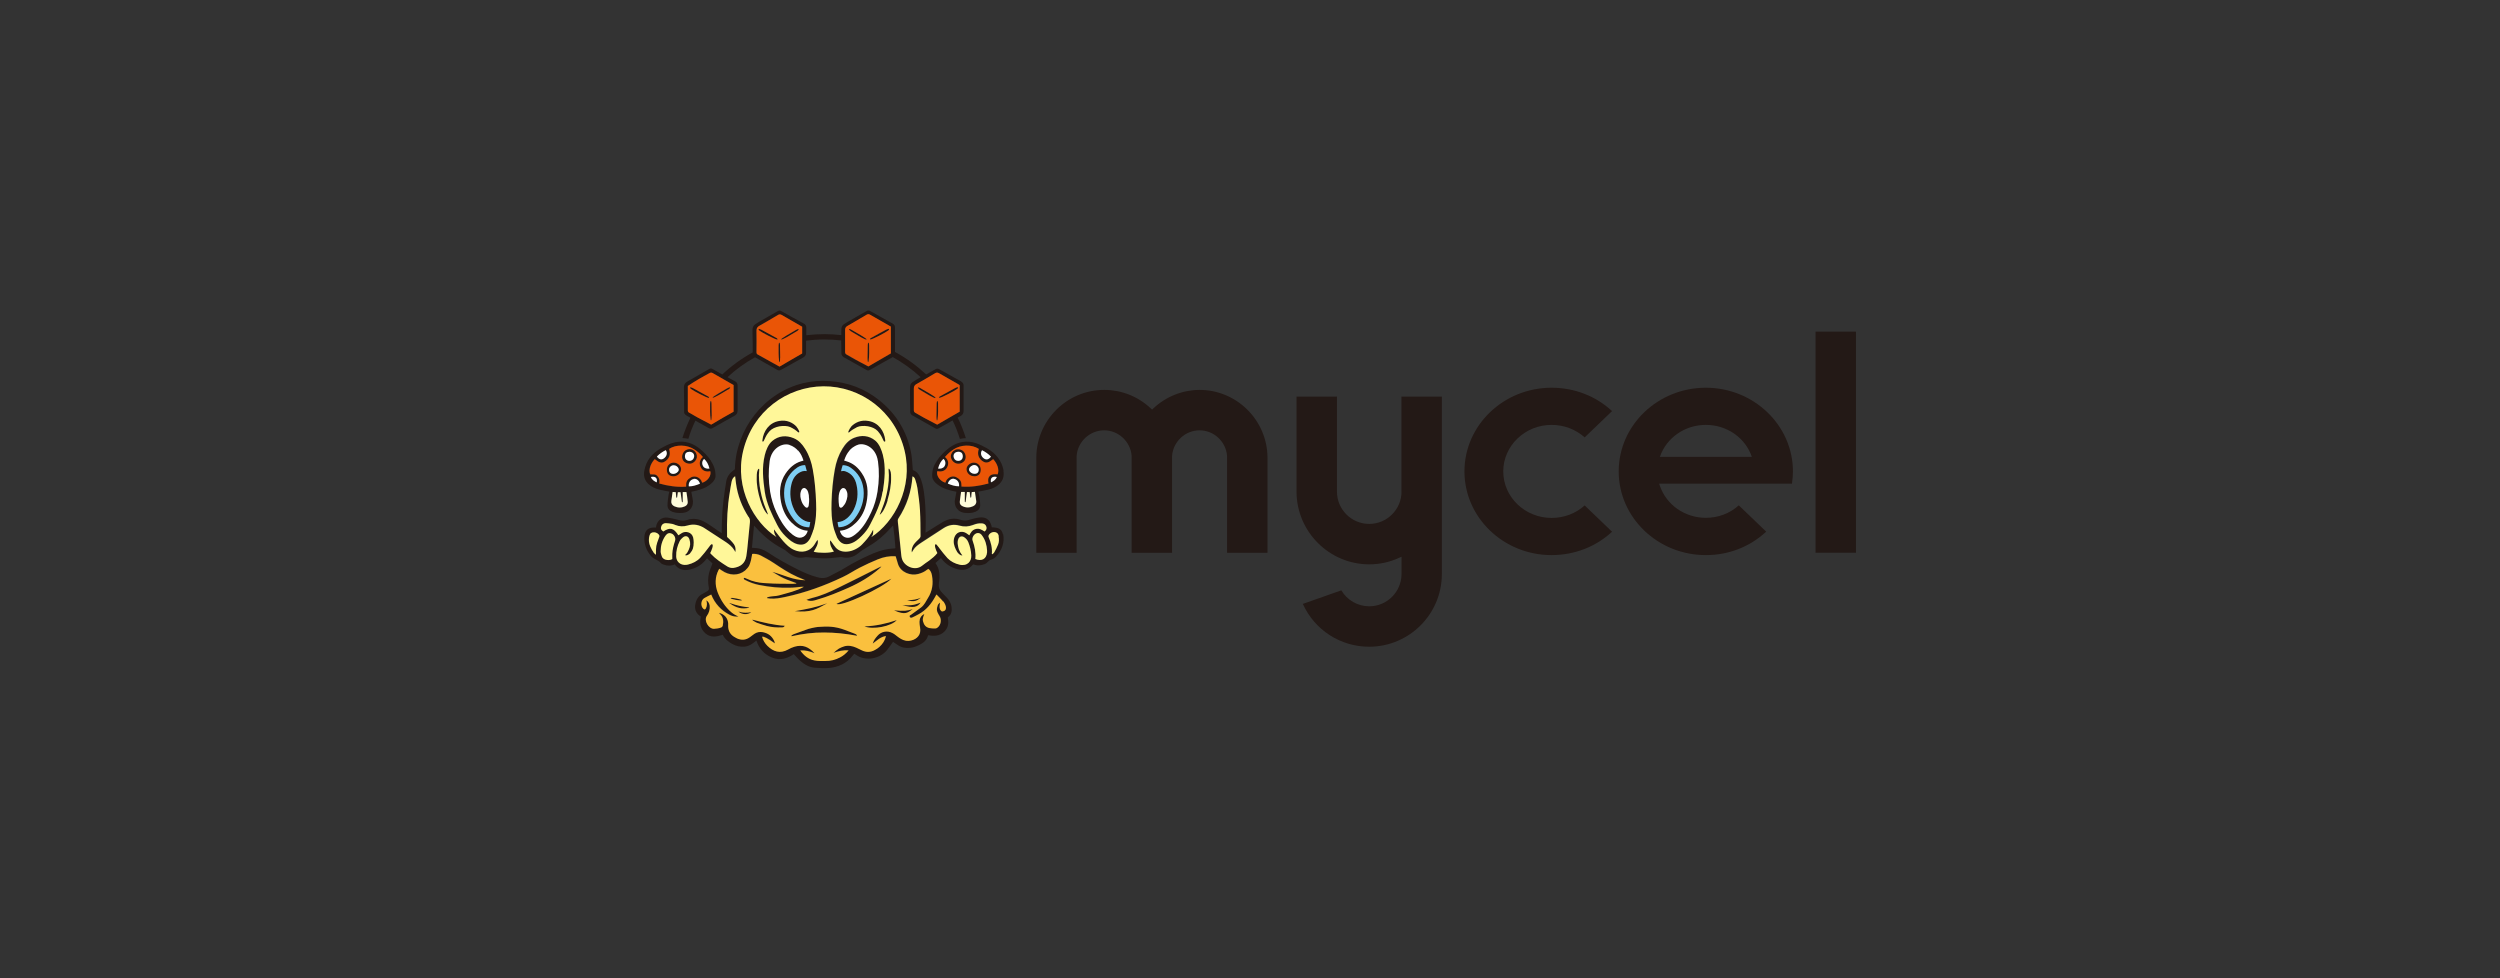 <?xml version="1.0" encoding="UTF-8"?>
<svg id="_レイヤー_1" data-name="レイヤー 1" xmlns="http://www.w3.org/2000/svg" viewBox="0 0 230 90">
  <rect x="0" y="0" width="230" height="90" fill="#333333" stroke="none"/>
  <defs>
    <style>
      .cls-1 {
        fill: #231916;
      }

      .cls-2 {
        fill: #fac03e;
      }

      .cls-3 {
        fill: #fff;
      }

      .cls-4 {
        fill: #7ecef4;
      }

      .cls-5 {
        fill: #fffcdb;
      }

      .cls-6 {
        fill: #ea5506;
      }

      .cls-7 {
        fill: #fff799;
      }
    </style>
  </defs>
  <g id="mycel">
    <path class="cls-1" d="M92.31,43.29c.08.45,0,.87-.35,1.22-.29.29-.65.44-1.05.54-.29.07-.58.12-.9.18.03.15.07.29.09.42.04.27.08.55.08.82,0,.31-.18.51-.46.62-.29.12-.59.12-.89.1-.78-.05-1.11-.7-.96-1.3.05-.22.08-.43.12-.65-.04-.02-.71-.09-1.36-.42-.42-.23-.86-.59-.87-1-.02-.52.13-.97.42-1.41.24-.39.72-.91,1.16-1.22.75-.55,1.59-.71,2.48-.41.34.12.67.29.98.46.8.46,1.36,1.12,1.53,2.05h0v.02ZM91.78,43.64c.18-.4-.02-.99-.41-1.4-.1.07-.2.15-.31.22-.26.15-.49.12-.72-.07-.35-.28-.44-.63-.29-1.09-.62-.42-1.64-.42-2.36.07-.19.12-.44.31-.75.67.35.31.37.69.15,1.03-.18.29-.52.35-.86.28-.11.42.25.91.74,1.06.07-.18.11-.26.25-.39.22-.19.53-.24.79-.1.29.16.44.33.44.67,0,.05,0,.09,0,.17.85.06,1.68-.05,2.49-.28-.05-.28-.05-.49.12-.69.18-.21.51-.16.72-.15h0ZM91.71,43.88c-.42-.08-.62.1-.54.5.23-.11.44-.23.54-.5ZM90.52,42.18c.22.16.45.11.65-.17-.25-.25-.52-.44-.82-.59-.18.25-.1.57.17.76h0ZM89.54,46.57c.19-.09.31-.25.29-.49-.03-.27-.08-.55-.12-.83-.12,0-.18.02-.29.02-.02.12-.03.32-.04.42,0,.08-.07.15-.09.05-.02-.11-.06-.43-.06-.47h-.25c-.04.21-.08.68-.12.87-.02.1-.08.08-.08-.02v-.86h-.34c-.05.29-.1.59-.12.89-.02.18.07.33.25.42.32.15.65.15.98,0h0ZM88.23,44.74c.05-.33-.14-.62-.45-.68-.25-.05-.49.12-.59.44.34.14.67.25,1.03.25h0ZM86.89,42.9c.14-.22.11-.51-.09-.68-.23.21-.39.48-.49.89.25.03.47-.02.59-.21h0Z"/>
    <path class="cls-1" d="M92.29,49.12c.15.81-.11,1.5-.66,2.1-.13.14-.3.22-.48.28-.22.06-.33.32-.56.4-.35.13-.69.17-1.03.02-.02.02-.05.02-.07.05-.39.45-.88.54-1.43.39-.54-.15-1-.42-1.36-.86-.03-.03-.05-.07-.08-.1,0-.02-.03-.02-.06-.05-.16.15-.32.29-.5.45.42.57.42,1.22.32,1.86-.05.39.08.67.34.92.13.13.27.27.4.41.21.23.38.52.42.82.06.39,0,.75-.34.98.02.23.06.44.03.64-.09.65-.71,1.1-1.39,1.06-.15,0-.29-.03-.43-.05-.02.02-.04.03-.04.05-.11.42-.42.66-.79.84-.26.13-.54.24-.83.27-.42.05-.81-.02-1.16-.26-.15-.1-.29-.2-.43-.29-.18.25-.35.5-.54.74-.61.78-1.96,1.13-2.92.42-.03-.02-.06-.04-.1-.06-.05.05-.1.09-.14.15-.57.75-1.35,1.09-2.26,1.16-.41.03-.83,0-1.24-.03-.51-.04-.94-.29-1.32-.62-.22-.18-.39-.41-.61-.63-.61.41-1.27.62-2.01.31-.7-.29-1.18-.8-1.43-1.56-.33.27-.65.52-1.08.56-.41.04-.79-.05-1.15-.25-.35-.21-.69-.44-.86-.84-.56.18-1.12.29-1.6-.13-.48-.42-.55-.96-.42-1.54-.05-.04-.08-.06-.11-.08-.38-.28-.49-.67-.39-1.1.08-.4.28-.74.68-.93.13-.06.25-.15.39-.22.15-.08.2-.18.16-.36-.09-.44-.08-.88.02-1.31.07-.3.21-.58.32-.9-.14-.13-.32-.29-.5-.46-.06.07-.12.13-.16.18-.4.48-.92.75-1.53.87-.47.08-.87-.02-1.2-.39-.03-.03-.05-.08-.06-.11-.38.16-.72.15-1.05.02-.08-.03-.18-.05-.23-.12-.18-.22-.44-.31-.67-.45-.14-.08-.26-.2-.35-.33-.36-.48-.55-1.01-.52-1.62.03-.6.33-.9.93-.89h.14c0-.05.02-.09.02-.13.1-.52.52-.85,1.06-.78.32.04.63.12.93.2.29.08.56.12.84.02.63-.22,1.21-.08,1.76.25.49.29.94.65,1.44.96v-.22c.02-.83-.02-1.99.42-4.58.07-.4.33-.75.67-.99h0c.11-.07.12-.09.12-.09.07-3.65,2.66-7.06,6.32-7.93.79-.19,1.6-.24,2.42-.18,1.7.12,3.22.7,4.54,1.76,1.54,1.23,2.53,2.83,2.92,4.77.09.45.11.92.15,1.39l.02.26c.58.18.76.85.89,1.34.11.43.16.89.21,1.33.09,1,.11,2,.07,3,0,.02,0,.05,0,.1.07-.04.12-.08.18-.11.48-.29.94-.61,1.43-.89.52-.29,1.06-.39,1.64-.18.24.08.5.08.74,0,.32-.09.64-.18.96-.22.59-.08.98.2,1.12.78,0,.04.02.08.03.12.14,0,.27.02.39.04.35.06.56.25.62.6h0l.02-.02ZM91.83,50.11c.09-.25.09-.51.05-.76-.02-.14-.07-.27-.21-.34-.23-.12-.55-.02-.69.19-.05.08-.07.15-.03.24.22.49.35.99.29,1.53.02,0,.04.02.05.03.06-.06.15-.12.18-.19.12-.22.25-.45.34-.69h0ZM90.81,50.82c0-.06,0-.12,0-.18-.02-.49-.15-.96-.45-1.36-.1-.15-.23-.26-.43-.24-.29.04-.55.42-.45.7.18.55.31,1.09.25,1.69.6.23,1.02,0,1.08-.61h0ZM90.57,48.9c.1-.09.19-.16.18-.31-.02-.29-.16-.47-.46-.48-.27-.02-.53.05-.79.15-.41.16-.82.18-1.25.06-.52-.15-.99-.06-1.44.22-.69.44-1.39.89-2.06,1.34-.29.19-.59.39-.76.7-.03.05-.05.12-.12.2-.08-.35.14-.74.37-.96.11-.1.22-.19.32-.31.05-.06.11-.15.11-.22,0-.79,0-1.57-.05-2.36-.05-.7-.15-1.39-.24-2.09-.04-.26-.12-.52-.2-.77-.04-.12-.1-.23-.25-.28-.1,1.41-.53,2.69-1.29,3.86-.08.13-.07.26-.05.39.03.29.06.57.09.85.07.72.14,1.45.22,2.16,0,.1.04.21.06.31.19.7,1.19,1.16,1.85.65.21-.16.44-.31.65-.47.28-.21.55-.42.76-.7-.15-.25-.31-.72-.18-.8.09-.05.15.11.22.17.05.05.09.12.14.18.25.31.49.62.75.92.29.32.68.51,1.1.6.75.18,1.11-.33,1.09-.85-.02-.43-.12-.84-.28-1.23-.08-.19-.22-.35-.4-.46-.21-.12-.42-.05-.51.17-.08.17-.08.35-.05.53.05.29.07.55.42.99-.13.02-.22-.05-.32-.14-.12-.1-.19-.22-.29-.42-.15-.33-.25-.68-.14-1.06.15-.49.64-.7,1.09-.44.1.06.19.13.3.21.13-.27.29-.49.59-.58.32-.08.56.07.81.23h0v.02ZM86.67,56.26c.53-.05.41-.55.12-.94-.18-.24-.4-.44-.61-.65-.03.02-.04.03-.04.04-.02.04-.04.08-.06.12-.38.69-.86,1.28-1.56,1.66-.18.1-.36.19-.55.28-.08.04-.2.07-.25-.04-.06-.12.06-.15.13-.21.31-.22.62-.44.92-.67.29-.22.44-.55.62-.86.41-.64.5-1.34.37-2.07-.04-.22-.12-.45-.33-.61-.05.03-.09.05-.13.08-.23.2-.51.32-.81.39-.7.18-1.6-.15-1.85-.9-.05-.17-.2-.66-.22-.73-.59-.04-1.14.08-1.66.29-.55.23-1.11.49-1.65.76-.53.27-1.03.61-1.56.86-1.69.81-3.44,1.44-5.28,1.83-.47.1-.93.19-1.41.15-.08,0-.15-.02-.23-.03-.04,0-.05-.06-.02-.08.35-.15.75-.08,1.11-.19.39-.12.79-.21,1.17-.33.37-.12.74-.25,1.08-.45-.09-.02-.18,0-.26,0-.32.02-.64.07-.96.08-.97.03-1.93-.06-2.89-.25-.46-.09-.89-.26-1.31-.47-.08-.04-.12-.11-.1-.15.03-.05.11-.03.17,0,.04.02.08.04.12.05.12.06.24.11.38.16.59.2.96.22,1.46.25.79.05,1.59.04,2.39.05.09,0,.18-.02.28-.02.05,0,.05-.03,0-.05-.38-.15-.76-.26-1.13-.44-.36-.17-.7-.39-1.05-.59.51.14.99.33,1.49.49.51.16,1.02.27,1.56.29-.25-.12-.51-.21-.76-.32-.76-.34-1.46-.79-2.14-1.26-.39-.26-.8-.49-1.21-.7-.25-.13-.55-.18-.79-.15-.07.42-.12.7-.26,1.04-.06.16-.25.37-.39.49-.62.52-1.47.47-2.14,0-.08-.05-.15-.11-.23-.16-.03.05-.05.07-.07.1-.34.67-.35,1.36-.09,2.06s.69,1.35,1.25,1.83c.2.17.39.29.67.4-.27.04-.54,0-.81-.15-.79-.42-1.37-1.03-1.7-1.87-.22.12-.44.22-.64.33-.32.19-.36.75-.07.99.11.08.17.07.23-.07.1-.22.12-.44.03-.72.09.05.15.13.19.18.08.13.1.18.12.32.04.34-.06.66-.26.93-.32.42.16,1.21.66,1.19.24,0,.46-.05.68-.13.05-.02.11-.09.12-.15.08-.39.08-.75-.24-1.06-.03-.03-.05-.07-.1-.13.51.14.81.49.84.96,0,.09,0,.19,0,.29,0,.45.21.77.6.99.08.04.15.08.22.12.42.18.81.15,1.18-.12.14-.1.27-.22.42-.31.23-.15.49-.2.76-.15.51.1.82.35,1.05.8.02.05.05.14.06.23-.62-.45-1.01-.65-1.17-.61.08.33.25.61.49.84.53.53,1.16.75,1.9.34.18-.1.39-.2.59-.26.75-.22,1.3.02,1.85.6-.43-.18-.84-.29-1.32-.26.34.49.76.82,1.3.92.33.06.69.05,1.03.05.47.02.91-.11,1.32-.32.3-.15.55-.37.8-.65-.51-.05-.95.07-1.38.22.15-.15.32-.29.49-.39.15-.08.31-.15.47-.2.39-.11.77-.04,1.13.12.17.08.34.16.52.25.41.19.81.17,1.19-.04.15-.08.29-.17.41-.28.29-.26.51-.58.61-1-.51.06-.82.41-1.22.69.08-.32.27-.52.45-.73.33-.39.89-.49,1.34-.25.16.08.32.21.47.32.19.15.48.33.75.39.15.04.37.02.56-.02.25-.06.48-.2.63-.4.15-.21.22-.45.15-.82-.03-.16-.05-.32-.05-.49,0-.32.14-.58.45-.72-.12.25-.18.47-.13.65.09.35.25.55.58.64.18.05.38.05.56.04.08,0,.18-.05.25-.12.27-.26.32-.68.15-1-.03-.05-.06-.11-.09-.15-.22-.33-.21-.54-.08-.89.05-.11.16-.19.2-.22-.08.46-.05.67.18.82h0v.03ZM80.15,49.42c2.15-1.37,3.87-4.6,3.08-7.92-.89-3.71-4.11-5.98-7.47-5.95-3.38.02-6.54,2.31-7.4,5.98-.8,3.41,1.04,6.6,3.07,7.88-.17-.22-.23-.45-.22-.7.11.15.14.2.21.29.21.26.41.54.63.79.29.32.59.63,1,.81.7.32,1.49.18,1.93-.57.04-.07.08-.14.12-.2.03-.05.07-.08.12-.16.07.24,0,.42-.08.59-.07.18-.18.34-.28.51.46.12,1.47.13,1.86-.02-.22-.31-.42-.62-.35-1.03.07.05.11.11.15.17.12.17.23.35.37.5.3.33.7.41,1.11.36.46-.05,1-.32,1.32-.66.33-.36.57-.62.85-1.06.07-.12.05-.08.16-.29.02.4-.02.49-.18.69h.02ZM82.38,50.42c-.05-.69-.11-1.36-.21-2.05-.05.03-.06.04-.08.05-.05.05-.09.1-.14.15-.6.68-1.28,1.26-2.07,1.71-.32.18-.63.38-.92.62-.43.36-.94.5-1.5.36-.07-.02-.15,0-.22,0-.44.04-.88.11-1.32.11s-.92-.05-1.37-.08c-.21-.02-.41-.05-.62,0-.13.03-.27.02-.41.02-.46-.04-.82-.29-1.16-.59-.08-.07-.15-.14-.25-.18-.99-.5-1.83-1.18-2.56-2-.05-.05-.1-.1-.18-.18-.07.7-.13,1.36-.19,2.03.07,0,.11.02.15.02.5,0,.96.16,1.36.44.85.57,1.75,1.06,2.66,1.52.58.29,1.17.55,1.79.72.4.12.79.14,1.18-.08.48-.27.99-.49,1.46-.79.71-.44,1.45-.81,2.2-1.15.55-.25,1.12-.47,1.72-.56.21-.03.42-.04.65-.06h0v-.02ZM68.99,48.07c.02-.19,0-.35-.11-.51-.61-.96-1-1.99-1.16-3.1-.03-.22-.05-.42-.08-.66-.2.12-.28.3-.32.49-.07.33-.12.66-.17.99-.22,1.31-.28,2.63-.25,3.95v.16c.12.1.37.36.48.48.22.24.36.55.28.91-.03-.08-.06-.12-.1-.18-.18-.32-.46-.54-.76-.73-.65-.44-1.32-.86-1.98-1.29-.49-.32-.99-.41-1.56-.24-.38.11-.75.09-1.12-.05-.1-.04-.19-.08-.29-.1-.19-.03-.39-.07-.59-.07-.22,0-.36.14-.42.32-.05.2-.02.29.19.45.63-.41.96-.33,1.39.35.12-.08.22-.16.34-.22.31-.18.89-.09,1.02.42.04.15.05.31.05.45,0,.47-.06.69-.35,1.03-.07.08-.35.25-.44.13.22-.19.27-.35.34-.5.15-.32.17-.59.05-.95-.1-.29-.35-.37-.59-.17-.12.1-.24.22-.3.35-.22.44-.34.91-.32,1.4.02.32.15.57.45.71.2.09.42.09.64.04.42-.11.82-.29,1.12-.62.27-.29.51-.61.75-.92.1-.13.25-.38.35-.33.15.08-.05.55-.18.81.02.03.04.06.06.08.45.47.98.82,1.52,1.16.15.09.37.15.55.13.62-.08,1.08-.4,1.19-1.08.05-.29.08-.59.11-.88.07-.74.13-1.48.22-2.22h0ZM62.1,49.77c.08-.25-.05-.55-.3-.68-.22-.11-.41-.05-.58.19-.31.43-.45.92-.44,1.43,0,.15.05.31.1.45.05.17.19.27.35.32.21.06.41.07.62-.05v-.48c.02-.41.11-.8.25-1.19h0ZM60.63,49.46c.02-.05.04-.12.03-.17-.05-.18-.28-.32-.49-.32-.25,0-.37.08-.43.32-.03.11-.05.22-.05.33-.02.48.21.86.45,1.24.04.06.11.1.2.18,0-.79,0-.84.28-1.58Z"/>
    <path class="cls-1" d="M90.23,43.2c0,.4-.2.61-.6.62-.39,0-.69-.28-.71-.63-.02-.31.3-.61.67-.62.36,0,.64.28.64.64h0ZM90.02,43.38c.05-.16.04-.32-.09-.45-.12-.12-.29-.16-.45-.1-.22.08-.36.28-.32.44.04.18.28.34.49.34.19,0,.32-.08.37-.22Z"/>
    <path class="cls-1" d="M88.52,41.42c.26.16.39.54.29.82-.09.27-.39.44-.71.42-.31-.03-.57-.29-.62-.61-.03-.2.07-.41.22-.55.15-.11.22-.16.43-.17.18,0,.28.04.39.1h0ZM88.54,42.15c.06-.16.03-.42-.1-.5-.07-.05-.13-.08-.25-.08-.39,0-.55.3-.42.59.07.16.22.25.39.25.18,0,.32-.08.39-.25h0Z"/>
    <path class="cls-1" d="M88.42,35.1c.16.09.24.2.23.39,0,.39,0,.78,0,1.16h0v1.16c0,.19-.08.35-.25.45-.1.05-.19.11-.29.16.3.61.55,1.25.75,1.89-.18,0-.36.03-.55.07h0c-.19-.61-.39-1.13-.67-1.7-.42.24-.85.48-1.27.72-.12.07-.22.08-.34,0-.68-.39-1.36-.76-2.03-1.15-.05-.03-.12-.05-.15-.1-.05-.06-.11-.15-.11-.22-.02-.67-.02-1.35-.02-2.02,0-.58,0-.62.49-.92.16-.1.32-.19.49-.29-.78-.72-1.65-1.34-2.57-1.85-.02.02-.04.03-.06.04-.68.38-1.36.75-2.03,1.14-.12.07-.22.08-.34,0-.67-.38-1.34-.75-2.01-1.13-.06-.03-.13-.06-.17-.12-.05-.06-.1-.15-.11-.22,0-.42-.02-.83-.02-1.24-.52-.06-1.05-.09-1.57-.09-.55,0-1.11.04-1.66.11v1.1c0,.21-.08.35-.28.46-.67.37-1.34.75-2.01,1.12-.12.07-.22.08-.34.02-.68-.39-1.36-.76-2.03-1.15-.02,0-.02-.02-.04-.02-.91.5-1.76,1.12-2.53,1.83.22.12.45.25.68.37.18.09.25.21.25.41,0,.39,0,.78,0,1.16h0v1.14c0,.19-.08.35-.25.45-.69.39-1.37.76-2.06,1.16-.12.07-.22.06-.34,0-.41-.23-.82-.46-1.23-.69-.27.55-.47,1.07-.65,1.67h0c-.18-.04-.36-.06-.55-.07.2-.64.45-1.26.74-1.87-.08-.04-.15-.08-.22-.12-.08-.05-.17-.09-.24-.15-.05-.05-.12-.14-.12-.22,0-.77,0-1.54-.02-2.3,0-.25.09-.41.3-.53.68-.39,1.35-.78,2.02-1.16.11-.06.2-.08.32,0,.3.17.59.33.89.5.84-.79,1.79-1.48,2.8-2.03,0-.57,0-1.13-.02-1.69-.02-.72,0-.76.6-1.12.57-.34,1.16-.65,1.73-.99.11-.06.2-.07.32,0,.69.39,1.37.77,2.06,1.14.16.09.24.19.24.39v.69c.55-.06,1.1-.1,1.66-.1.52,0,1.05.03,1.56.09v-.22c0-.6,0-.65.52-.96.6-.36,1.22-.69,1.82-1.04.11-.06.2-.06.31,0,.69.39,1.37.77,2.06,1.15.17.09.23.2.23.39,0,.39,0,.78,0,1.16h0v1.07c1.04.56,2,1.26,2.87,2.07.29-.16.58-.32.87-.49.11-.06.2-.06.32,0,.69.39,1.37.77,2.06,1.15h-.04ZM88.29,37.87v-2.44s-.07-.05-.1-.07c-.61-.35-1.22-.69-1.82-1.04-.12-.07-.22-.05-.34.02-.56.33-1.12.67-1.7.99-.2.11-.25.25-.25.45,0,.65,0,1.29,0,1.95,0,.13.05.2.16.26.27.15.52.3.79.45.41.22.82.43,1.2.63.71-.42,1.39-.81,2.07-1.2h0ZM81.96,32.52v-2.45c-.66-.38-1.3-.74-1.94-1.11-.12-.07-.21-.04-.32.02-.58.35-1.16.69-1.74,1.02-.16.09-.22.21-.22.38,0,.67,0,1.35,0,2.03,0,.11.04.18.13.22.27.15.52.3.79.45.42.22.83.45,1.22.65.72-.42,1.4-.81,2.07-1.2h0ZM73.8,32.52v-2.45c-.65-.38-1.29-.74-1.93-1.11-.12-.07-.21-.05-.32.02-.56.33-1.12.67-1.7.99-.18.11-.27.23-.27.45v1.97c0,.11.03.18.12.23.68.37,1.36.75,2,1.11.72-.42,1.39-.81,2.08-1.21h0ZM67.49,37.88v-2.46c-.66-.38-1.3-.75-1.94-1.11-.09-.05-.17-.05-.27,0-.68.36-1.34.75-2.01,1.19v2.24c0,.11.03.18.13.22.27.15.52.3.79.45.42.22.84.45,1.23.65.37-.22.71-.42,1.05-.62.34-.2.69-.39,1.01-.57h0Z"/>
    <path class="cls-1" d="M88.15,35.64c.03.05-.06.12-.08.14-.23.18-1.46.82-1.63.82-.08,0-.02-.09.02-.12.47-.26.95-.52,1.42-.78.06-.03.25-.11.27-.06h0Z"/>
    <path class="cls-1" d="M86.31,37.12c0,.49.02.96-.05,1.48-.02.11-.05.1-.07,0-.02-.08-.02-.24-.02-.32,0-.44.02-.74.02-1.18,0-.05.02-.23.06-.23.05,0,.07.18.07.24h0Z"/>
    <path class="cls-1" d="M84.71,35.73c.38.22,1.39.8,1.36.86-.05.11-.85-.39-1.44-.75-.07-.05-.2-.15-.16-.21.04-.02.2.06.25.08h0Z"/>
    <path class="cls-1" d="M83.45,55.22c.55-.02.91-.09,1.28-.24-.39.29-.58.41-1.28.24Z"/>
    <path class="cls-1" d="M84.7,55.44c-.27.42-.65.55-1.68.22.9.08,1.15-.03,1.68-.22Z"/>
    <path class="cls-1" d="M83.96,56.04c-.44.3-.65.59-1.72.11.96.09,1.21.05,1.72-.11Z"/>
    <path class="cls-1" d="M76.96,55.55c1.68-.77,3.37-1.54,5.05-2.31-.79.86-4.71,2.65-5.05,2.31Z"/>
    <path class="cls-1" d="M81.98,43.87c.03.73-.12,1.44-.33,2.13-.11.35-.23.69-.42,1-.08.14-.18.26-.32.35.07-.21.15-.4.23-.59.23-.57.35-1,.47-1.6.12-.56.19-1.34.12-1.92v-.08s.02-.08.08-.02c.05.05.11.22.12.29.03.18.03.27.03.44h0Z"/>
    <path class="cls-1" d="M81.81,30.28c.03.05-.06.12-.08.14-.23.18-1.46.82-1.63.82-.08,0-.02-.09.02-.12.47-.26.95-.52,1.42-.78.06-.03.25-.11.27-.06h0Z"/>
    <path class="cls-1" d="M81.44,40.49s.02.11-.03.14c-.08.03-.14-.17-.17-.22-.16-.35-.23-.47-.47-.75-.42-.45-1.37-.59-1.89-.37-.35.17-.52.29-.74.49-.04.04-.1,0-.08-.05.05-.19.22-.43.29-.51.31-.32.86-.63,1.58-.49.92.16,1.43.93,1.53,1.76h0Z"/>
    <path class="cls-1" d="M81.23,41.85c.28,1.14.16,2.25,0,3.39-.16,1.08-.65,2.06-1.14,3.03-.2.39-.46.75-.78,1.06s-.65.6-1.09.72c-.48.12-.83-.02-1.09-.42-.03-.05-.06-.08-.08-.13-.1-.25-.22-.51-.29-.78-.23-.82-.27-1.65-.23-2.5.04-1.02.12-2.01.3-3,.12-.68.33-1.32.7-1.91.27-.44.6-.81,1.07-1,.68-.28,1.37-.23,1.95.25.39.32.59.86.7,1.31h-.02ZM80.74,45.21c.15-1.01.17-1.79.04-2.81-.18-1.19-1.16-1.66-1.78-1.49-.45.15-.7.39-.83.55-.25.29-.35.51-.49.92.1.05.18.05.26.08.59.19,1.02.59,1.37,1.09.56.82.62,1.73.43,2.68-.15.71-.44,1.34-.96,1.86-.42.41-.89.72-1.49.75.12.53.63.79,1.09.55.21-.11.41-.26.58-.43.53-.51.89-1.14,1.2-1.8.29-.62.48-1.26.59-1.93h0v-.02ZM78.62,47.72c.62-.8.93-1.72.82-2.73-.09-.83-.49-1.5-1.19-1.98-.22-.15-.47-.22-.72-.22-.05.18-.11.34-.15.55.14-.02.28-.02.42.02.58.21.87.66,1,1.23.18.79.09,1.55-.25,2.27-.29.6-.88,1.16-1.49,1.16.02.17.03.27.09.48.65,0,1.12-.32,1.47-.79h0ZM77.83,46.16c.12-.31.18-.62.08-.95-.05-.15-.12-.3-.3-.32-.12,0-.29.15-.36.36-.07.22-.09.39-.09.61s0,.42.04.62c.04.24.19.28.35.12.12-.12.23-.29.29-.45h0Z"/>
    <path class="cls-1" d="M79.53,57.63c1.02-.04,2-.25,2.97-.58-.49.57-2.2.89-2.97.58Z"/>
    <path class="cls-1" d="M81.06,52.12l.02.03c-.06.05-.12.12-.18.17-.85.74-1.81,1.3-2.83,1.76-.96.43-1.94.82-2.95,1.12-.23.07-.47.12-.72.08-.05,0-.11-.04-.22-.08.22-.08.39-.15.56-.18.83-.19,1.6-.55,2.36-.92,1.25-.61,2.49-1.24,3.73-1.86.08-.04.15-.07.22-.1h0Z"/>
    <path class="cls-1" d="M79.97,31.76c0,.49.02.96-.05,1.48-.02.11-.05.1-.07,0-.02-.08-.02-.24-.02-.32,0-.44.02-.74.02-1.18,0-.05.02-.23.06-.23.05,0,.07.18.07.24h0Z"/>
    <path class="cls-1" d="M78.37,30.36c.38.22,1.39.8,1.36.86-.05.11-.85-.39-1.44-.75-.07-.05-.2-.15-.16-.21.04-.02.2.06.25.09h0Z"/>
    <path class="cls-1" d="M78.61,58.29c.09.03.2.06.24.2-1.01-.19-2.01-.29-3.02-.3-1,0-2,.12-2.97.34-.06.02-.07-.02-.02-.07.05-.04.11-.08.18-.11.6-.21.76-.29,1.36-.49.12-.04.52-.14.87-.18.91-.08,1.56-.05,2.42.25.26.09.69.27.95.36h0Z"/>
    <path class="cls-1" d="M75.08,46.21c.03.85,0,1.69-.23,2.5-.08.26-.19.52-.29.78-.02.05-.05.09-.08.13-.26.41-.62.55-1.09.42-.45-.12-.78-.41-1.09-.72-.32-.31-.58-.66-.78-1.06-.5-.96-.98-1.95-1.14-3.03-.17-1.14-.29-2.25,0-3.39.12-.45.32-.99.7-1.31.59-.48,1.28-.52,1.95-.25.47.19.8.56,1.07,1,.36.59.58,1.23.7,1.91.18.99.27,1.99.3,3h-.02ZM74.54,48.03c-.62,0-1.2-.55-1.49-1.16-.35-.72-.43-1.49-.25-2.27.12-.57.42-1.02,1-1.23.14-.05.27-.05.42-.02-.04-.22-.09-.38-.15-.55-.25,0-.51.07-.72.22-.7.48-1.09,1.15-1.19,1.98-.11,1.02.2,1.93.82,2.73.36.46.83.77,1.47.79.06-.21.08-.31.09-.48h0ZM74.4,46.5c.03-.2.04-.41.04-.62s-.02-.39-.09-.61c-.06-.22-.23-.38-.36-.36-.18.02-.25.17-.3.32-.11.32-.04.64.08.95.06.16.17.32.29.45.16.17.32.12.35-.12h0ZM73.92,42.36c-.14-.41-.25-.62-.49-.92-.12-.15-.38-.4-.83-.55-.62-.16-1.6.3-1.78,1.49-.13,1.02-.11,1.8.04,2.81.11.67.29,1.31.59,1.93.31.66.67,1.29,1.2,1.8.17.16.37.32.58.43.46.25.97,0,1.09-.55-.6-.04-1.07-.34-1.49-.75-.52-.52-.82-1.15-.96-1.86-.19-.95-.13-1.86.43-2.68.34-.51.77-.9,1.37-1.09.08-.02.16-.04.26-.08h0v.02Z"/>
    <path class="cls-1" d="M73.12,56.23c1.26-.24,1.79-.32,2.99-.73-1.03.59-1.52.87-2.99.73Z"/>
    <path class="cls-1" d="M73.53,39.73s-.05.08-.08.05c-.22-.2-.4-.31-.74-.49-.52-.22-1.48-.09-1.89.37-.24.29-.31.4-.47.75-.03.04-.08.24-.17.22-.05-.02-.04-.1-.03-.14.09-.83.6-1.6,1.53-1.76.72-.14,1.27.18,1.58.49.07.08.23.32.29.51h0Z"/>
    <path class="cls-1" d="M73.47,30.27c.04.06-.09.16-.16.21-.6.36-1.39.85-1.45.75-.04-.06.98-.65,1.36-.86.05-.03.22-.12.25-.09h0Z"/>
    <path class="cls-1" d="M72.19,57.57c-.08.15-.18.15-.28.15-.46.02-.92-.02-1.36-.13-.32-.08-.64-.19-.96-.31-.12-.05-.23-.14-.35-.21-.05-.05-.03-.06.02-.05.96.24,1.91.49,2.93.55h0Z"/>
    <path class="cls-1" d="M71.75,31.75c0,.44.02.74.02,1.18,0,.08,0,.24-.02.32-.02.09-.05.09-.07,0-.07-.52-.06-.99-.05-1.48,0-.06.02-.24.07-.24.04,0,.06.19.06.23h0Z"/>
    <path class="cls-1" d="M71.48,31.12s.11.12.02.12c-.17,0-1.4-.64-1.63-.82-.02-.02-.12-.08-.08-.14.03-.05.21.03.27.06.48.25.95.52,1.42.78h0Z"/>
    <path class="cls-1" d="M70.44,46.77c.08.2.16.39.23.59-.14-.09-.23-.22-.32-.35-.18-.32-.32-.65-.42-1-.21-.7-.35-1.4-.33-2.13,0-.17,0-.26.03-.44.02-.06.07-.23.12-.29.06-.06.08-.03.08.02v.08c-.07.58,0,1.35.12,1.92.12.6.24,1.03.47,1.6h0Z"/>
    <path class="cls-1" d="M68.91,55.87s.02.03,0,.03c-.67.15-1.18.03-1.82-.42,0,0,0-.02,0-.02.85.29,1.18.34,1.8.41h0Z"/>
    <path class="cls-1" d="M68.57,56.36c.34,0,.35-.02.53-.05-.32.25-.85.25-1.19-.06.16.04.37.1.65.11h0Z"/>
    <path class="cls-1" d="M67.22,55.02c.03-.09,1.06.14,1.04.19-.04.08-1.07-.1-1.04-.19Z"/>
    <path class="cls-1" d="M67.17,35.64c.04.06-.09.16-.16.21-.6.36-1.39.85-1.44.75-.04-.06.98-.65,1.36-.86.05-.03.22-.12.25-.08h0Z"/>
    <path class="cls-1" d="M65.41,42.41c.29.44.43.89.42,1.41-.02.41-.45.76-.87,1-.66.32-1.33.41-1.36.42.04.22.08.43.12.65.15.6-.18,1.26-.96,1.3-.31.02-.6,0-.89-.1-.29-.11-.47-.31-.46-.62,0-.27.05-.55.08-.82.02-.14.05-.27.09-.42-.32-.06-.62-.11-.9-.18-.39-.1-.75-.25-1.05-.54-.35-.35-.44-.76-.35-1.22.17-.93.72-1.59,1.53-2.05.32-.18.64-.35.98-.46.89-.3,1.72-.14,2.47.41.43.32.92.83,1.16,1.22h0v-.02ZM64.61,44.42c.49-.15.85-.65.74-1.06-.34.07-.68,0-.86-.28-.21-.35-.2-.72.15-1.03-.32-.36-.56-.55-.75-.67-.71-.49-1.73-.49-2.36-.07.15.45.05.81-.29,1.09-.23.18-.46.22-.72.07-.11-.06-.21-.15-.31-.22-.39.41-.59,1-.41,1.4.22.02.46-.06.65.15.18.19.24.42.18.69.81.22,1.63.35,2.47.29,0-.08,0-.13,0-.18,0-.34.16-.51.44-.67.25-.15.56-.1.79.1.15.13.18.21.25.39h0ZM64.7,42.9c.12.18.34.24.59.21-.11-.41-.27-.68-.49-.89-.2.16-.23.46-.09.68ZM64.4,44.49c-.1-.32-.34-.49-.59-.44-.31.06-.5.35-.45.68.37,0,.69-.11,1.03-.25h0ZM63.03,46.58c.18-.08.27-.23.25-.42-.03-.3-.08-.59-.12-.89h-.34v.86c0,.1-.06.12-.08.02-.04-.2-.08-.67-.12-.87h-.25s-.04.36-.06.47c-.02.1-.09.04-.09-.05,0-.11-.02-.31-.04-.42-.12,0-.17-.02-.29-.02-.04.29-.08.55-.12.83-.02.22.08.39.28.49.32.15.65.16.98,0h.02ZM61.08,42.18c.27-.19.35-.51.17-.76-.3.15-.58.34-.82.59.21.28.43.32.65.17h0ZM60.42,44.38c.08-.4-.12-.59-.54-.5.11.27.32.39.54.5Z"/>
    <path class="cls-1" d="M65.45,37.12c0,.44.02.74.02,1.18,0,.08,0,.24-.02.32-.02.09-.05.09-.07,0-.07-.52-.06-.99-.05-1.48,0-.06.02-.24.07-.24.04,0,.06.19.06.23h0Z"/>
    <path class="cls-1" d="M65.18,36.49s.11.12.02.12c-.16,0-1.4-.64-1.63-.82-.02-.02-.12-.08-.09-.14.03-.05.21.03.27.06.48.26.95.52,1.42.78h0Z"/>
    <path class="cls-1" d="M63.88,41.49c.15.15.25.36.22.55-.05.32-.31.58-.62.61-.32.03-.62-.15-.71-.42-.1-.29.03-.66.29-.82.11-.06.22-.1.39-.1.21,0,.28.07.42.17h0ZM63.82,42.16c.13-.29-.03-.59-.42-.59-.12,0-.18.04-.25.08-.12.08-.16.34-.1.5.07.17.21.25.39.25.18,0,.32-.08.39-.25h0Z"/>
    <path class="cls-1" d="M61.99,42.56c.37,0,.69.31.67.62-.02.35-.32.64-.71.63-.39,0-.6-.22-.6-.62,0-.36.28-.64.64-.64h0ZM62.44,43.27c.03-.17-.1-.35-.32-.44-.16-.06-.32-.03-.45.1-.13.13-.14.29-.09.45.05.15.18.22.37.22.22,0,.45-.15.49-.34h0Z"/>
    <path class="cls-7" d="M91.87,49.35c.05.25.05.52-.05.76-.09.24-.22.47-.34.69-.04.08-.12.13-.18.19-.02,0-.04-.02-.05-.03.05-.54-.08-1.05-.29-1.53-.04-.09-.02-.16.03-.24.15-.22.45-.31.69-.19.14.07.18.2.21.34h0Z"/>
    <path class="cls-6" d="M91.37,42.24c.39.41.59,1,.41,1.4-.21-.02-.53-.05-.72.15-.18.19-.17.4-.12.69-.81.22-1.64.35-2.49.28.02-.08,0-.12,0-.17,0-.34-.16-.51-.44-.67-.25-.15-.56-.1-.79.1-.15.13-.18.21-.25.39-.49-.15-.86-.65-.74-1.06.34.07.68,0,.86-.28.22-.35.2-.72-.15-1.03.32-.36.56-.55.75-.67.71-.49,1.73-.49,2.36-.07-.15.45-.05.81.29,1.09.23.18.46.22.72.07.11-.06.21-.15.31-.22h0ZM89.63,43.82c.39,0,.6-.22.6-.62,0-.36-.28-.64-.64-.64s-.69.31-.67.62c.02.35.32.64.71.63h0ZM88.81,42.25c.1-.29-.03-.66-.29-.82-.11-.06-.22-.1-.39-.1-.21,0-.28.07-.43.17-.15.15-.25.36-.22.55.05.32.31.58.62.61.32.03.62-.15.71-.42h0Z"/>
    <path class="cls-3" d="M91.17,44.38c-.08-.4.12-.59.54-.5-.11.27-.32.39-.54.5h0Z"/>
    <path class="cls-7" d="M90.81,50.64v.18c-.06.6-.48.85-1.08.61.06-.59-.05-1.14-.25-1.69-.1-.29.15-.66.45-.7.2-.02.33.09.43.24.29.4.42.86.45,1.36h0Z"/>
    <path class="cls-3" d="M91.17,42.01c-.21.28-.43.32-.65.17-.27-.19-.35-.51-.17-.76.3.15.58.34.82.59h0Z"/>
    <path class="cls-7" d="M90.76,48.59c0,.15-.08.22-.18.31-.24-.15-.49-.32-.81-.23-.32.08-.46.31-.59.58-.11-.08-.2-.15-.3-.21-.45-.26-.94-.06-1.09.44-.11.38-.02.72.14,1.06.09.19.17.32.29.42.09.08.19.16.32.14-.35-.44-.37-.7-.42-.99-.03-.18-.02-.36.05-.53.1-.22.3-.29.51-.17.18.11.32.27.4.46.16.39.26.8.28,1.23.02.52-.33,1.02-1.09.85-.42-.1-.8-.29-1.1-.6-.27-.29-.51-.61-.75-.92-.05-.06-.08-.13-.14-.18-.06-.06-.13-.22-.22-.17-.12.08.04.55.18.8-.22.29-.49.49-.76.7-.22.16-.45.3-.65.47-.65.52-1.66.05-1.85-.65-.03-.1-.05-.2-.06-.31-.08-.72-.15-1.45-.22-2.16-.03-.29-.05-.57-.09-.85-.02-.14-.03-.27.05-.39.76-1.16,1.19-2.45,1.29-3.86.15.05.21.16.25.28.08.25.16.51.2.77.1.69.2,1.39.24,2.09.05.79.04,1.57.05,2.36,0,.08-.05.16-.11.22-.1.11-.22.2-.32.31-.23.22-.45.62-.37.96.06-.08.08-.15.12-.2.18-.31.48-.51.76-.7.69-.45,1.37-.9,2.06-1.34.45-.28.92-.37,1.44-.22.42.12.83.1,1.25-.06.25-.1.51-.17.79-.15.3.02.45.18.46.48h0v-.02Z"/>
    <path class="cls-3" d="M89.93,42.92c.13.13.14.29.09.45-.05.15-.18.22-.37.22-.22,0-.45-.15-.49-.34-.04-.17.1-.35.32-.44.16-.06.32-.03.45.1Z"/>
    <path class="cls-5" d="M89.82,46.08c.02.22-.08.39-.29.49-.32.15-.65.16-.98,0-.18-.08-.27-.23-.25-.42.03-.3.08-.59.12-.89h.34v.86c0,.1.06.12.08.02.04-.2.08-.67.12-.87h.25s.04.36.06.47c.02.1.09.04.09-.05,0-.11.02-.31.04-.42.12,0,.17-.02.29-.02.04.29.08.55.12.83h0Z"/>
    <path class="cls-3" d="M88.45,41.65c.12.08.16.34.1.5-.07.17-.21.25-.39.25-.18,0-.32-.08-.39-.25-.13-.29.03-.59.42-.59.12,0,.18.04.25.08h0Z"/>
    <path class="cls-6" d="M88.29,35.43v2.44c-.68.39-1.36.79-2.07,1.2-.38-.2-.79-.42-1.2-.63-.27-.15-.52-.3-.79-.45-.11-.06-.16-.13-.16-.26,0-.65,0-1.29,0-1.95,0-.21.05-.35.25-.45.57-.32,1.13-.65,1.7-.99.12-.07.22-.08.34-.02.6.35,1.22.69,1.82,1.04.03.02.05.04.1.07h0ZM88.06,35.78s.12-.08.08-.14c-.03-.05-.21.03-.27.06-.48.26-.95.52-1.42.78-.04.02-.11.12-.02.12.17,0,1.4-.64,1.63-.82h0ZM86.25,38.61c.07-.52.06-.99.05-1.48,0-.06-.02-.24-.07-.24-.04,0-.06.19-.06.23,0,.44-.02.74-.02,1.18,0,.08,0,.24.02.32.02.09.05.09.07,0h0ZM86.07,36.59c.04-.06-.98-.65-1.36-.86-.05-.03-.22-.12-.25-.08-.04.06.09.16.16.21.6.36,1.39.85,1.44.75h0Z"/>
    <path class="cls-3" d="M87.78,44.06c.31.06.5.35.45.68-.37,0-.69-.11-1.03-.25.1-.32.34-.49.59-.44h0Z"/>
    <path class="cls-3" d="M86.8,42.22c.2.16.23.46.09.68-.12.18-.34.24-.59.21.11-.41.27-.68.49-.89h0Z"/>
    <path class="cls-2" d="M86.78,55.32c.29.39.42.89-.12.94-.23-.15-.26-.36-.18-.82-.04.03-.15.12-.2.22-.12.35-.13.55.08.89.03.05.06.1.09.15.18.32.12.75-.15,1-.06.06-.16.12-.25.12-.18,0-.39,0-.56-.04-.33-.08-.49-.29-.58-.64-.05-.17.02-.39.13-.65-.31.15-.44.4-.45.72,0,.16.02.32.05.49.07.38,0,.62-.15.82-.15.2-.39.34-.63.4-.19.05-.41.06-.56.02-.27-.05-.55-.23-.75-.39-.15-.12-.3-.24-.47-.32-.45-.24-1.01-.13-1.34.25-.18.21-.36.41-.45.73.39-.28.71-.63,1.22-.69-.1.42-.32.74-.61,1-.12.11-.26.2-.41.28-.39.22-.79.23-1.19.04-.17-.08-.34-.17-.52-.25-.36-.16-.75-.24-1.13-.12-.16.05-.32.12-.47.2-.18.11-.33.25-.49.39.44-.15.87-.27,1.38-.22-.25.29-.5.5-.8.65-.42.22-.86.33-1.32.32-.35,0-.7.02-1.03-.05-.55-.11-.96-.44-1.3-.92.48-.03.89.08,1.32.26-.55-.59-1.1-.82-1.85-.6-.21.06-.4.15-.59.26-.74.41-1.36.19-1.9-.34-.23-.23-.41-.52-.49-.84.16-.04.55.16,1.17.61,0-.09-.04-.18-.06-.23-.22-.45-.54-.7-1.05-.8-.28-.05-.53,0-.76.15-.15.1-.28.21-.42.31-.37.27-.76.3-1.18.12-.08-.04-.15-.08-.22-.12-.39-.22-.59-.55-.6-.99,0-.09,0-.19,0-.29-.04-.48-.33-.82-.84-.96.05.06.06.1.1.13.31.3.32.67.24,1.06-.02.06-.07.13-.12.15-.22.09-.44.12-.68.13-.5.02-.97-.76-.66-1.19.2-.27.29-.59.26-.93-.02-.14-.04-.19-.12-.32-.04-.05-.1-.13-.19-.18.09.29.07.51-.03.72-.06.14-.13.15-.23.07-.29-.24-.25-.8.07-.99.2-.12.41-.22.64-.33.33.83.91,1.46,1.7,1.87.27.14.54.18.81.15-.28-.12-.47-.23-.67-.4-.56-.48-.98-1.13-1.25-1.83-.26-.69-.25-1.39.09-2.06.02-.03.04-.05.07-.1.08.05.15.12.23.16.67.47,1.52.51,2.14,0,.13-.12.32-.32.39-.49.14-.34.19-.62.26-1.04.24-.02.54.02.79.15.41.22.82.44,1.21.7.69.46,1.38.92,2.14,1.26.25.11.51.21.76.32-.53-.02-1.06-.12-1.56-.29-.49-.16-.98-.35-1.49-.49.35.2.69.42,1.05.59.36.17.75.29,1.13.44.05.02.05.05,0,.05-.09,0-.18.02-.28.02-.79,0-1.59,0-2.39-.05-.49-.03-.86-.05-1.46-.25-.14-.06-.25-.11-.38-.16-.04-.02-.08-.03-.12-.05-.06-.04-.15-.06-.17,0-.02.04.02.12.1.15.42.22.85.38,1.31.47.96.19,1.92.29,2.89.25.32,0,.64-.05.96-.08.08,0,.17-.02.26,0-.34.2-.71.33-1.08.45-.39.12-.79.22-1.17.33-.36.11-.76.05-1.11.19-.04.02-.03.07.02.08.08,0,.15.02.23.03.48.04.94-.05,1.41-.15,1.83-.39,3.58-1.02,5.28-1.83.54-.25,1.03-.59,1.56-.86.54-.28,1.09-.53,1.65-.76.52-.22,1.07-.33,1.66-.29.02.07.17.56.22.73.25.75,1.15,1.09,1.85.9.29-.08.57-.19.81-.39.04-.03.08-.05.13-.08.21.15.29.38.33.61.13.73.04,1.43-.37,2.07-.18.3-.33.63-.62.86-.31.22-.62.45-.92.67-.08.05-.2.08-.13.21.05.11.17.08.25.04.18-.08.37-.18.55-.28.71-.38,1.19-.97,1.56-1.66.02-.04.04-.08.06-.12,0,0,.02,0,.04-.04.2.22.43.42.61.65h0v-.03ZM84.73,54.99c-.37.15-.72.22-1.28.24.69.17.89.05,1.28-.24ZM83.02,55.66c1.02.33,1.41.18,1.68-.22-.53.19-.79.3-1.68.22ZM82.25,56.15c1.07.49,1.28.19,1.72-.11-.51.15-.76.2-1.72.11ZM82.01,53.24c-1.68.77-3.37,1.54-5.05,2.31.33.34,4.25-1.46,5.05-2.31ZM82.5,57.05c-.96.33-1.95.54-2.97.58.77.32,2.48,0,2.97-.58ZM81.08,52.15l-.02-.03c-.08.03-.15.06-.22.1-1.24.62-2.48,1.26-3.73,1.86-.76.37-1.53.72-2.36.92-.17.04-.34.11-.56.18.12.05.16.07.22.08.25.05.48,0,.72-.08,1.02-.29,1.99-.69,2.95-1.12,1.02-.45,1.98-1.02,2.83-1.76.06-.05.12-.11.18-.17h0ZM78.85,58.49c-.04-.14-.15-.16-.24-.2-.26-.09-.69-.27-.95-.36-.86-.31-1.51-.32-2.42-.25-.36.04-.76.15-.87.18-.61.2-.76.29-1.36.49-.06.02-.12.07-.18.11-.05.05-.04.08.02.07.98-.22,1.97-.35,2.97-.34,1.01,0,2.01.11,3.02.3h0ZM76.11,55.5c-1.2.42-1.73.5-2.99.73,1.47.13,1.95-.15,2.99-.73ZM71.92,57.72c.1,0,.2,0,.28-.15-1.02-.06-1.97-.3-2.93-.55-.05-.02-.07,0-.02.05.12.07.22.16.35.21.32.12.63.22.96.31.45.12.9.15,1.36.13h0ZM68.91,55.91s.02-.03,0-.03c-.62-.08-.96-.12-1.8-.41,0,0-.02,0,0,.02.63.45,1.15.58,1.82.42h0ZM69.11,56.32c-.18.02-.19.05-.53.05-.29,0-.5-.06-.65-.11.35.31.87.31,1.19.06h0ZM68.26,55.22c.02-.06-1-.29-1.04-.19-.04.09,1,.28,1.04.19Z"/>
    <path class="cls-7" d="M83.23,41.5c.79,3.32-.93,6.55-3.08,7.92.17-.2.2-.29.18-.69-.12.21-.1.16-.16.29-.28.45-.51.7-.85,1.06-.32.34-.86.62-1.32.66-.42.05-.82-.04-1.11-.36-.14-.15-.25-.33-.37-.5-.05-.06-.08-.12-.15-.17-.05.4.13.72.35,1.03-.39.15-1.39.15-1.86.02.09-.17.2-.33.28-.51.07-.17.15-.35.08-.59-.05.08-.09.12-.12.16-.04.06-.08.13-.12.2-.44.75-1.22.89-1.93.57-.41-.18-.71-.49-1-.81-.22-.25-.42-.52-.63-.79-.07-.09-.1-.14-.21-.29-.02.25.05.49.22.7-2.03-1.28-3.87-4.47-3.07-7.88.86-3.67,4.02-5.96,7.4-5.98,3.36-.02,6.59,2.24,7.47,5.95h-.02ZM81.65,46.01c.21-.7.35-1.4.33-2.13,0-.17,0-.26-.03-.44-.02-.06-.07-.23-.12-.29-.06-.06-.08-.03-.08.02v.08c.07.58,0,1.35-.12,1.92-.12.6-.24,1.03-.47,1.6-.08.2-.16.39-.23.59.14-.09.23-.22.32-.35.18-.32.32-.65.42-1h0ZM81.41,40.63c.05-.02.04-.1.03-.14-.09-.83-.6-1.6-1.53-1.76-.72-.14-1.27.18-1.58.49-.07.08-.23.32-.29.51-.02.05.05.08.08.05.22-.2.4-.31.74-.49.52-.22,1.48-.09,1.89.37.24.29.31.4.47.75.03.04.08.24.17.22h0ZM81.22,45.23c.17-1.14.29-2.25,0-3.39-.12-.45-.32-.99-.7-1.31-.59-.48-1.28-.52-1.95-.25-.47.19-.8.56-1.07,1-.36.59-.58,1.23-.7,1.91-.18.99-.27,1.99-.3,3-.03.85,0,1.69.23,2.5.08.26.19.52.29.78.02.05.05.09.08.13.26.41.62.55,1.09.42.45-.12.78-.41,1.09-.72.32-.31.58-.66.78-1.06.5-.96.98-1.95,1.14-3.03h.02ZM74.85,48.72c.23-.82.27-1.65.23-2.5-.04-1.02-.12-2.01-.3-3-.12-.68-.33-1.32-.7-1.91-.27-.44-.6-.81-1.07-1-.68-.28-1.37-.23-1.95.25-.39.32-.59.86-.7,1.31-.28,1.14-.16,2.25,0,3.39.16,1.08.65,2.06,1.14,3.03.2.39.46.75.78,1.06s.65.6,1.09.72c.48.12.83-.02,1.09-.42.03-.05.06-.08.08-.13.1-.25.22-.51.29-.78h.02ZM73.46,39.78s.1,0,.08-.05c-.05-.19-.22-.43-.29-.51-.31-.32-.86-.63-1.58-.49-.92.16-1.43.93-1.53,1.76,0,.04-.02.11.03.14.08.03.14-.17.17-.22.16-.35.23-.47.47-.75.42-.45,1.37-.59,1.89-.37.35.17.52.29.74.49h0ZM70.67,47.36c-.07-.21-.15-.4-.23-.59-.23-.57-.35-1-.47-1.6-.12-.56-.19-1.34-.12-1.92v-.08s-.02-.08-.08-.02c-.05.05-.11.22-.12.29-.03.18-.03.27-.03.44-.03.73.12,1.44.33,2.13.11.35.23.69.42,1,.08.14.18.26.32.35h0Z"/>
    <path class="cls-6" d="M81.96,30.07v2.44c-.67.39-1.36.79-2.07,1.2-.39-.21-.81-.42-1.22-.65-.27-.15-.52-.3-.79-.45-.09-.05-.13-.12-.13-.22,0-.67,0-1.35,0-2.03,0-.17.05-.29.22-.38.59-.33,1.16-.68,1.74-1.02.11-.06.2-.08.32-.02.63.37,1.27.73,1.94,1.11h0ZM81.71,30.41s.12-.08.08-.14c-.03-.05-.21.03-.27.06-.48.25-.95.52-1.42.78-.05.02-.11.12-.02.12.17,0,1.4-.64,1.63-.82h0ZM79.91,33.24c.07-.52.06-.99.05-1.48,0-.06-.02-.24-.07-.24-.04,0-.06.19-.06.23,0,.44-.02.74-.02,1.18,0,.08,0,.24.02.32.02.09.05.09.07,0h0ZM79.73,31.22c.04-.06-.98-.65-1.36-.86-.05-.03-.22-.12-.25-.09-.04.06.09.16.16.21.6.36,1.39.85,1.44.75h0Z"/>
    <path class="cls-3" d="M80.77,42.41c.13,1.02.11,1.8-.04,2.81-.11.67-.29,1.31-.59,1.93-.31.66-.67,1.29-1.2,1.8-.17.16-.37.32-.58.43-.46.25-.97,0-1.09-.55.6-.04,1.07-.34,1.49-.75.52-.52.82-1.15.96-1.86.19-.95.13-1.86-.43-2.68-.34-.51-.77-.9-1.37-1.09-.08-.02-.16-.04-.26-.08.14-.41.25-.62.49-.92.12-.15.38-.4.83-.55.62-.16,1.6.3,1.78,1.49h0v.02Z"/>
    <path class="cls-4" d="M79.44,44.99c.11,1.02-.2,1.93-.82,2.73-.36.46-.83.77-1.47.79-.06-.21-.08-.31-.09-.48.62,0,1.2-.55,1.49-1.16.35-.72.43-1.49.25-2.27-.12-.57-.42-1.02-1-1.23-.14-.05-.27-.05-.42-.02.04-.22.09-.38.15-.55.25,0,.51.07.72.22.7.48,1.09,1.15,1.19,1.98h0Z"/>
    <path class="cls-3" d="M77.91,45.21c.11.32.04.64-.08.95-.06.16-.17.32-.29.45-.16.17-.32.12-.35-.12-.03-.2-.04-.41-.04-.62s.02-.39.09-.61c.06-.22.23-.38.36-.36.18.02.25.17.3.32h0Z"/>
    <path class="cls-4" d="M73.05,46.87c.29.6.88,1.16,1.49,1.16-.02.17-.03.27-.09.48-.65,0-1.12-.32-1.47-.79-.62-.8-.93-1.72-.82-2.73.09-.83.49-1.5,1.19-1.98.22-.15.47-.22.72-.22.05.18.11.34.15.55-.14-.02-.28-.02-.42.02-.58.21-.87.66-1,1.23-.18.79-.09,1.55.25,2.27h0Z"/>
    <path class="cls-3" d="M74.44,45.87c0,.22,0,.42-.04.62-.04.24-.19.28-.35.12-.12-.12-.23-.29-.29-.45-.12-.31-.18-.62-.08-.95.05-.15.12-.3.3-.32.12,0,.29.15.36.36.07.22.09.39.09.61h0Z"/>
    <path class="cls-6" d="M73.8,30.07v2.45c-.69.39-1.36.79-2.08,1.21-.65-.36-1.32-.74-2-1.11-.1-.05-.12-.12-.12-.23,0-.65.02-1.31,0-1.97,0-.22.08-.35.27-.45.57-.32,1.13-.65,1.7-.99.11-.06.2-.08.32-.02.63.37,1.27.73,1.93,1.11h0ZM73.31,30.48c.07-.05.2-.15.16-.21-.04-.02-.2.06-.25.09-.38.22-1.39.8-1.36.86.05.11.85-.39,1.45-.75h0ZM71.78,32.93c0-.44-.02-.74-.02-1.18,0-.05-.02-.23-.06-.23-.05,0-.07.18-.07.24,0,.49-.02.96.05,1.48.02.11.05.1.07,0,.02-.08.02-.24.02-.32h0ZM71.5,31.24c.08,0,.02-.09-.02-.12-.47-.26-.95-.52-1.42-.78-.06-.03-.25-.11-.27-.06-.03.05.06.12.08.14.23.18,1.46.82,1.63.82h0Z"/>
    <path class="cls-3" d="M73.43,41.45c.25.29.35.51.49.92-.1.05-.18.05-.26.08-.59.19-1.02.59-1.37,1.09-.56.82-.62,1.73-.43,2.68.15.71.44,1.34.96,1.86.42.41.89.72,1.49.75-.12.53-.62.79-1.09.55-.21-.11-.41-.26-.58-.43-.53-.51-.89-1.14-1.2-1.8-.29-.62-.48-1.26-.59-1.93-.15-1.01-.17-1.79-.04-2.81.18-1.19,1.16-1.66,1.78-1.49.45.15.7.39.83.55h0v-.02Z"/>
    <path class="cls-7" d="M68.88,47.56c.11.16.13.32.11.51-.08.74-.15,1.48-.22,2.22-.03.29-.06.59-.11.88-.11.68-.56.99-1.19,1.08-.18.02-.39-.03-.55-.13-.54-.34-1.08-.69-1.52-1.16-.02-.02-.04-.05-.06-.08.13-.25.33-.73.18-.81-.09-.05-.25.2-.35.33-.24.32-.48.63-.75.92-.3.32-.69.51-1.12.62-.22.05-.43.05-.64-.04-.29-.14-.44-.39-.45-.71-.02-.49.1-.96.32-1.4.06-.13.18-.25.3-.35.24-.19.49-.12.59.17.12.35.09.63-.05.95-.07.15-.12.31-.34.5.08.12.36-.05.44-.13.29-.35.34-.56.35-1.03,0-.15-.02-.31-.05-.45-.14-.52-.71-.6-1.02-.42-.12.07-.23.15-.34.22-.43-.68-.76-.76-1.39-.35-.22-.16-.25-.25-.19-.45.05-.19.2-.32.42-.32.19,0,.39.04.59.07.1.02.2.06.29.1.37.15.75.16,1.12.05.56-.17,1.07-.07,1.56.24.65.43,1.32.85,1.98,1.29.29.2.57.42.76.73.03.05.06.1.1.18.08-.36-.05-.67-.28-.91-.11-.12-.35-.38-.48-.48v-.16c-.03-1.32.03-2.64.25-3.95.05-.33.1-.66.17-.99.04-.18.12-.36.32-.49.03.24.05.45.08.66.15,1.12.55,2.16,1.16,3.1h0Z"/>
    <path class="cls-6" d="M67.49,35.42v2.46c-.32.18-.67.37-1.01.57-.35.2-.69.41-1.05.62-.4-.22-.82-.43-1.23-.65-.27-.15-.52-.3-.79-.45-.1-.05-.13-.12-.13-.22v-2.24c.67-.45,1.33-.83,2.01-1.19.09-.05.18-.05.27,0,.64.37,1.27.73,1.94,1.11h0ZM67.01,35.84c.07-.05.2-.15.16-.21-.04-.02-.2.06-.25.08-.38.22-1.39.8-1.36.86.05.11.85-.39,1.44-.75h0ZM65.48,38.29c0-.44-.02-.74-.02-1.18,0-.05-.02-.23-.06-.23-.05,0-.07.18-.07.24,0,.49-.02.96.05,1.48.02.11.05.1.07,0,.02-.08.02-.24.02-.32h0ZM65.2,36.61c.08,0,.02-.09-.02-.12-.47-.26-.95-.52-1.42-.78-.06-.03-.25-.11-.27-.06-.03.05.06.12.09.14.23.18,1.46.82,1.63.82h0Z"/>
    <path class="cls-6" d="M65.35,43.35c.11.42-.25.91-.74,1.06-.07-.18-.11-.26-.25-.39-.22-.19-.53-.24-.79-.1-.29.16-.44.33-.44.67,0,.05,0,.1,0,.18-.85.06-1.66-.06-2.47-.29.05-.28,0-.5-.18-.69-.18-.21-.43-.13-.65-.15-.18-.4.02-.99.41-1.4.1.07.2.15.31.22.26.15.49.12.72-.07.35-.28.44-.63.29-1.09.62-.42,1.64-.42,2.36.07.19.12.44.31.75.67-.35.31-.37.69-.15,1.03.18.29.52.35.86.28h0ZM64.11,42.04c.03-.2-.07-.41-.22-.55-.15-.11-.22-.16-.42-.17-.18,0-.28.04-.39.1-.26.16-.39.54-.29.82.09.27.4.44.71.42.31-.03.57-.29.62-.61h0ZM62.66,43.18c.02-.31-.3-.61-.67-.62-.36,0-.64.28-.64.64,0,.4.2.61.6.62.39,0,.69-.28.71-.63h0Z"/>
    <path class="cls-3" d="M65.28,43.11c-.25.03-.47-.02-.59-.21-.14-.22-.11-.51.09-.68.23.21.39.48.49.89Z"/>
    <path class="cls-3" d="M63.81,44.06c.25-.05.49.12.59.44-.34.14-.67.25-1.03.25-.05-.33.14-.62.45-.68h0Z"/>
    <path class="cls-3" d="M63.4,41.56c.39,0,.55.3.42.59-.07.16-.22.25-.39.25-.18,0-.32-.08-.39-.25-.06-.16-.02-.42.1-.5.07-.05.13-.08.25-.08h0Z"/>
    <path class="cls-5" d="M63.27,46.16c.02.18-.07.33-.25.42-.32.15-.65.15-.98,0-.19-.09-.31-.25-.28-.49.03-.27.08-.55.12-.83.12,0,.18.02.29.02.02.12.03.32.04.42,0,.08.07.15.09.05.02-.11.06-.43.06-.47h.25c.04.21.08.68.12.87.02.1.08.08.08-.02v-.86h.34c.05.29.09.59.12.89h-.02Z"/>
    <path class="cls-3" d="M62.12,42.82c.22.08.36.28.32.44-.04.18-.28.34-.49.34-.19,0-.32-.08-.37-.22-.05-.16-.04-.32.09-.45.12-.12.29-.16.45-.1h0Z"/>
    <path class="cls-7" d="M61.8,49.09c.25.12.39.43.3.68-.13.39-.23.78-.25,1.19v.48c-.21.11-.42.1-.62.05-.16-.05-.3-.15-.35-.32-.05-.15-.1-.3-.1-.45,0-.52.14-1,.44-1.43.16-.23.36-.3.58-.19h0Z"/>
    <path class="cls-3" d="M61.25,41.41c.18.25.1.57-.17.76-.22.16-.45.11-.65-.17.25-.25.52-.44.82-.59h0Z"/>
    <path class="cls-7" d="M60.66,49.29c.02.05,0,.12-.03.17-.28.74-.29.79-.28,1.58-.09-.08-.16-.12-.2-.18-.25-.38-.47-.77-.45-1.24,0-.11.02-.22.05-.33.06-.24.19-.32.43-.32.21,0,.44.15.49.32h0Z"/>
    <path class="cls-3" d="M59.88,43.88c.42-.08.62.1.54.5-.23-.11-.44-.23-.54-.5Z"/>
    <rect class="cls-1" x="167.03" y="30.51" width="3.72" height="20.34"/>
    <path class="cls-1" d="M110.39,35.87c-1.59,0-3.12.61-4.29,1.71l-.11.1-.11-.1c-1.17-1.1-2.69-1.71-4.29-1.71-3.43,0-6.23,2.79-6.25,6.22v8.77h3.71v-8.92c.1-1.31,1.21-2.35,2.53-2.35s2.43,1.04,2.53,2.35h0v8.92h3.72v-8.92c.1-1.31,1.21-2.35,2.53-2.35s2.43,1.04,2.53,2.35h0v8.92h3.72v-8.77c-.02-3.43-2.83-6.22-6.25-6.22h.02Z"/>
    <path class="cls-1" d="M142.75,39.09c1.14,0,2.21.41,3.04,1.15l2.52-2.42c-1.5-1.39-3.47-2.15-5.56-2.15-4.42,0-8.02,3.45-8.02,7.7s3.6,7.7,8.02,7.7c2.09,0,4.06-.76,5.56-2.15l-2.52-2.42c-.82.74-1.9,1.15-3.04,1.15-2.46,0-4.45-1.92-4.45-4.28s2-4.28,4.45-4.28h0Z"/>
    <path class="cls-1" d="M156.94,35.67c-4.42,0-8.02,3.45-8.02,7.7s3.6,7.7,8.02,7.7c2.09,0,4.05-.76,5.55-2.16l-2.52-2.42c-.83.75-1.9,1.15-3.03,1.15-1.93,0-3.63-1.19-4.23-2.94l-.07-.2h12.22c.06-.41.09-.78.09-1.13,0-4.24-3.6-7.7-8.02-7.7h0ZM156.94,39.09c1.93,0,3.63,1.18,4.23,2.94h-8.46c.6-1.76,2.3-2.94,4.23-2.94h0Z"/>
    <path class="cls-1" d="M128.94,45.23c0,1.63-1.33,2.97-2.97,2.97s-2.97-1.33-2.97-2.97v-8.74h-3.72v8.77c.02,3.67,3.02,6.66,6.69,6.66.95,0,1.88-.2,2.75-.6l.22-.1v1.59c0,1.63-1.33,2.97-2.97,2.97-1.06,0-2.03-.56-2.57-1.47l-3.54,1.25c1.08,2.4,3.46,3.94,6.1,3.94,3.69,0,6.69-3,6.69-6.69v-16.32h-3.72v8.74h0v.02Z"/>
  </g>
</svg>